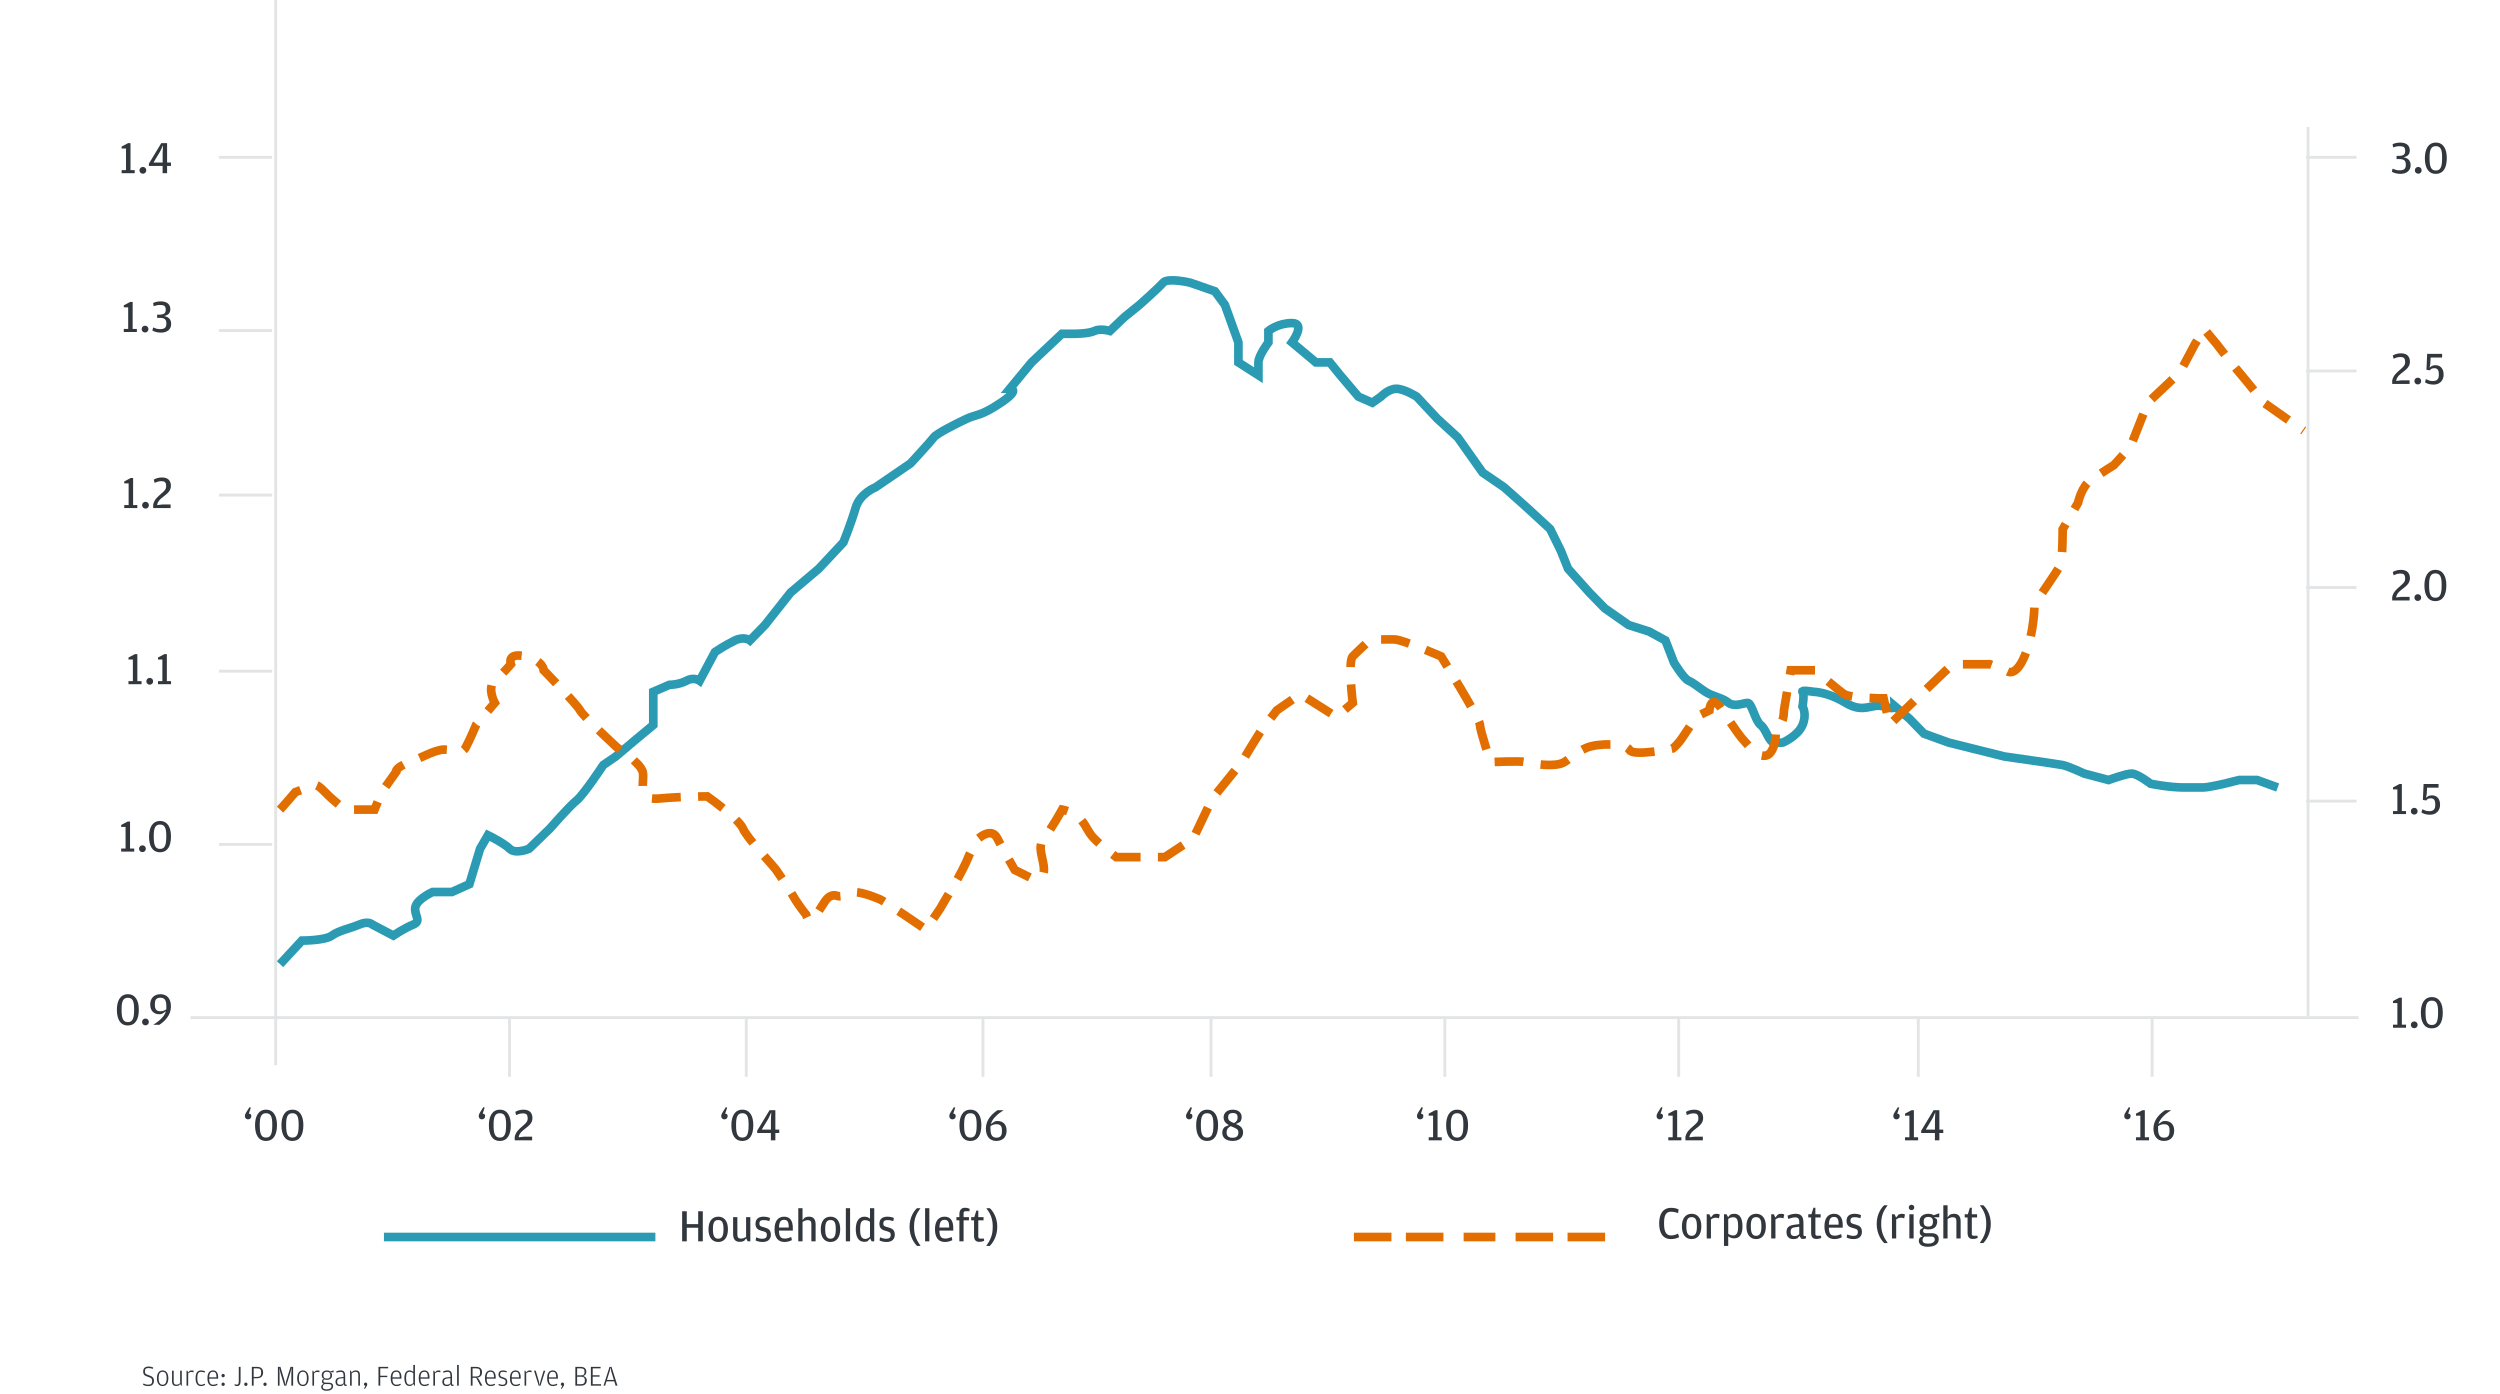 <svg width="866" height="483" viewBox="0 0 866 483" fill="none" xmlns="http://www.w3.org/2000/svg">
<path d="M831.536 60.224C833.712 60.224 835.04 59.024 835.04 57.232C835.04 55.6 834.128 54.768 832.592 54.48C833.984 54.144 834.752 53.52 834.752 52.096C834.752 50.544 833.744 49.392 831.44 49.392C830.208 49.392 829.344 49.696 828.8 49.952L828.976 51.072C829.824 50.8 830.304 50.64 831.2 50.64C832.576 50.64 833.152 50.992 833.152 52.208V52.336C833.152 53.52 832.56 54 830.832 54H830.176V55.104H831.024C832.672 55.104 833.376 55.584 833.376 56.976V57.168C833.376 58.48 832.704 59.008 831.232 59.008C830.224 59.008 829.664 58.784 828.8 58.432L828.528 59.488C829.104 59.84 830.08 60.224 831.536 60.224ZM837.688 60.176C838.328 60.176 838.856 59.696 838.856 59.008C838.856 58.304 838.328 57.824 837.688 57.824C837.048 57.824 836.504 58.304 836.504 59.008C836.504 59.696 837.048 60.176 837.688 60.176ZM843.747 60.224C846.371 60.224 847.571 58.128 847.571 54.736C847.571 51.584 846.371 49.392 843.779 49.392C841.187 49.392 839.971 51.632 839.971 54.768C839.971 58.032 841.139 60.224 843.747 60.224ZM843.779 59.056C842.275 59.056 841.603 58.048 841.603 54.976V54.448C841.603 51.696 842.227 50.624 843.763 50.624C845.315 50.624 845.939 51.648 845.939 54.384V54.928C845.939 58.016 845.283 59.056 843.779 59.056Z" fill="#31373D"/>
<path d="M828.656 133H834.688V131.752H831.824L830.016 131.96L830.064 131.72C830.352 130.472 831.136 129.864 832.176 129.048C833.6 127.944 834.8 127.048 834.8 125.288C834.8 123.64 833.904 122.392 831.728 122.392C830.304 122.392 829.456 122.808 828.864 123.144L829.136 124.264C829.92 123.928 830.544 123.672 831.472 123.672C832.592 123.672 833.136 124.024 833.136 125.336V125.528C833.136 126.536 832.512 127.08 831.36 128.088C830.288 129.016 829.152 129.96 828.752 131.448L828.656 131.8V133ZM837.532 133.176C838.172 133.176 838.7 132.696 838.7 132.008C838.7 131.304 838.172 130.824 837.532 130.824C836.892 130.824 836.348 131.304 836.348 132.008C836.348 132.696 836.892 133.176 837.532 133.176ZM843.019 133.224C845.099 133.224 846.475 131.8 846.475 129.784C846.475 127.496 845.179 126.504 843.643 126.504C842.635 126.504 842.059 126.904 841.611 127.368L841.867 125.96L841.963 123.848H845.947V122.584H840.763L840.523 128.104L841.691 128.28C841.995 127.864 842.347 127.544 843.227 127.544C844.219 127.544 844.811 127.992 844.811 129.672V129.88C844.811 131.432 844.075 131.992 842.699 131.992C841.739 131.992 841.211 131.736 840.315 131.336L840.027 132.44C840.603 132.824 841.515 133.224 843.019 133.224Z" fill="#31373D"/>
<path d="M828.656 208H834.688V206.752H831.824L830.016 206.96L830.064 206.72C830.352 205.472 831.136 204.864 832.176 204.048C833.6 202.944 834.8 202.048 834.8 200.288C834.8 198.64 833.904 197.392 831.728 197.392C830.304 197.392 829.456 197.808 828.864 198.144L829.136 199.264C829.92 198.928 830.544 198.672 831.472 198.672C832.592 198.672 833.136 199.024 833.136 200.336V200.528C833.136 201.536 832.512 202.08 831.36 203.088C830.288 204.016 829.152 204.96 828.752 206.448L828.656 206.8V208ZM837.532 208.176C838.172 208.176 838.7 207.696 838.7 207.008C838.7 206.304 838.172 205.824 837.532 205.824C836.892 205.824 836.348 206.304 836.348 207.008C836.348 207.696 836.892 208.176 837.532 208.176ZM843.591 208.224C846.215 208.224 847.415 206.128 847.415 202.736C847.415 199.584 846.215 197.392 843.623 197.392C841.031 197.392 839.815 199.632 839.815 202.768C839.815 206.032 840.983 208.224 843.591 208.224ZM843.623 207.056C842.119 207.056 841.447 206.048 841.447 202.976V202.448C841.447 199.696 842.071 198.624 843.607 198.624C845.159 198.624 845.783 199.648 845.783 202.384V202.928C845.783 206.016 845.127 207.056 843.623 207.056Z" fill="#31373D"/>
<path d="M828.928 282H833.456V280.944H832V271.584H831.168L828.928 272.768V273.456H830.448V280.944H828.928V282ZM836.297 282.176C836.937 282.176 837.465 281.696 837.465 281.008C837.465 280.304 836.937 279.824 836.297 279.824C835.657 279.824 835.113 280.304 835.113 281.008C835.113 281.696 835.657 282.176 836.297 282.176ZM841.785 282.224C843.865 282.224 845.241 280.8 845.241 278.784C845.241 276.496 843.945 275.504 842.409 275.504C841.401 275.504 840.825 275.904 840.377 276.368L840.633 274.96L840.729 272.848H844.713V271.584H839.529L839.289 277.104L840.457 277.28C840.761 276.864 841.113 276.544 841.993 276.544C842.985 276.544 843.577 276.992 843.577 278.672V278.88C843.577 280.432 842.841 280.992 841.465 280.992C840.505 280.992 839.977 280.736 839.081 280.336L838.793 281.44C839.369 281.824 840.281 282.224 841.785 282.224Z" fill="#31373D"/>
<path d="M828.928 356H833.456V354.944H832V345.584H831.168L828.928 346.768V347.456H830.448V354.944H828.928V356ZM836.297 356.176C836.937 356.176 837.465 355.696 837.465 355.008C837.465 354.304 836.937 353.824 836.297 353.824C835.657 353.824 835.113 354.304 835.113 355.008C835.113 355.696 835.657 356.176 836.297 356.176ZM842.357 356.224C844.981 356.224 846.181 354.128 846.181 350.736C846.181 347.584 844.981 345.392 842.389 345.392C839.797 345.392 838.581 347.632 838.581 350.768C838.581 354.032 839.749 356.224 842.357 356.224ZM842.389 355.056C840.885 355.056 840.213 354.048 840.213 350.976V350.448C840.213 347.696 840.837 346.624 842.373 346.624C843.925 346.624 844.549 347.648 844.549 350.384V350.928C844.549 354.016 843.893 355.056 842.389 355.056Z" fill="#31373D"/>
<path d="M42.131 60H46.659V58.944H45.203V49.584H44.371L42.131 50.768V51.456H43.651V58.944H42.131V60ZM49.5 60.176C50.14 60.176 50.668 59.696 50.668 59.008C50.668 58.304 50.14 57.824 49.5 57.824C48.86 57.824 48.316 58.304 48.316 59.008C48.316 59.696 48.86 60.176 49.5 60.176ZM56.328 60H57.88V57.472H59.224V56.304H57.88V49.584H55.864L51.576 56.688V57.472H56.328V60ZM53.16 56.304L55.512 52.4L56.472 50.288L56.344 52.768V56.304H53.16Z" fill="#31373D"/>
<path d="M42.881 115H47.409V113.944H45.953V104.584H45.121L42.881 105.768V106.456H44.401V113.944H42.881V115ZM50.25 115.176C50.89 115.176 51.418 114.696 51.418 114.008C51.418 113.304 50.89 112.824 50.25 112.824C49.61 112.824 49.066 113.304 49.066 114.008C49.066 114.696 49.61 115.176 50.25 115.176ZM55.786 115.224C57.962 115.224 59.29 114.024 59.29 112.232C59.29 110.6 58.378 109.768 56.842 109.48C58.234 109.144 59.002 108.52 59.002 107.096C59.002 105.544 57.994 104.392 55.69 104.392C54.458 104.392 53.594 104.696 53.05 104.952L53.226 106.072C54.074 105.8 54.554 105.64 55.45 105.64C56.826 105.64 57.402 105.992 57.402 107.208V107.336C57.402 108.52 56.81 109 55.082 109H54.426V110.104H55.274C56.922 110.104 57.626 110.584 57.626 111.976V112.168C57.626 113.48 56.954 114.008 55.482 114.008C54.474 114.008 53.914 113.784 53.05 113.432L52.778 114.488C53.354 114.84 54.33 115.224 55.786 115.224Z" fill="#31373D"/>
<path d="M43.037 176H47.565V174.944H46.109V165.584H45.277L43.037 166.768V167.456H44.557V174.944H43.037V176ZM50.407 176.176C51.047 176.176 51.575 175.696 51.575 175.008C51.575 174.304 51.047 173.824 50.407 173.824C49.767 173.824 49.223 174.304 49.223 175.008C49.223 175.696 49.767 176.176 50.407 176.176ZM53.062 176H59.094V174.752H56.23L54.422 174.96L54.47 174.72C54.758 173.472 55.542 172.864 56.582 172.048C58.006 170.944 59.206 170.048 59.206 168.288C59.206 166.64 58.31 165.392 56.134 165.392C54.71 165.392 53.862 165.808 53.27 166.144L53.542 167.264C54.326 166.928 54.95 166.672 55.878 166.672C56.998 166.672 57.542 167.024 57.542 168.336V168.528C57.542 169.536 56.918 170.08 55.766 171.088C54.694 172.016 53.558 172.96 53.158 174.448L53.062 174.8V176Z" fill="#31373D"/>
<path d="M44.506 237H49.034V235.944H47.578V226.584H46.746L44.506 227.768V228.456H46.026V235.944H44.506V237ZM51.875 237.176C52.515 237.176 53.043 236.696 53.043 236.008C53.043 235.304 52.515 234.824 51.875 234.824C51.235 234.824 50.691 235.304 50.691 236.008C50.691 236.696 51.235 237.176 51.875 237.176ZM54.725 237H59.253V235.944H57.797V226.584H56.965L54.725 227.768V228.456H56.245V235.944H54.725V237Z" fill="#31373D"/>
<path d="M41.975 295H46.503V293.944H45.047V284.584H44.215L41.975 285.768V286.456H43.495V293.944H41.975V295ZM49.344 295.176C49.984 295.176 50.512 294.696 50.512 294.008C50.512 293.304 49.984 292.824 49.344 292.824C48.704 292.824 48.16 293.304 48.16 294.008C48.16 294.696 48.704 295.176 49.344 295.176ZM55.403 295.224C58.027 295.224 59.227 293.128 59.227 289.736C59.227 286.584 58.027 284.392 55.435 284.392C52.843 284.392 51.627 286.632 51.627 289.768C51.627 293.032 52.795 295.224 55.403 295.224ZM55.435 294.056C53.931 294.056 53.259 293.048 53.259 289.976V289.448C53.259 286.696 53.883 285.624 55.419 285.624C56.971 285.624 57.595 286.648 57.595 289.384V289.928C57.595 293.016 56.939 294.056 55.435 294.056Z" fill="#31373D"/>
<path d="M44.263 355.224C46.887 355.224 48.087 353.128 48.087 349.736C48.087 346.584 46.887 344.392 44.295 344.392C41.703 344.392 40.487 346.632 40.487 349.768C40.487 353.032 41.655 355.224 44.263 355.224ZM44.295 354.056C42.791 354.056 42.119 353.048 42.119 349.976V349.448C42.119 346.696 42.743 345.624 44.279 345.624C45.831 345.624 46.455 346.648 46.455 349.384V349.928C46.455 353.016 45.799 354.056 44.295 354.056ZM50.391 355.176C51.031 355.176 51.559 354.696 51.559 354.008C51.559 353.304 51.031 352.824 50.391 352.824C49.751 352.824 49.207 353.304 49.207 354.008C49.207 354.696 49.751 355.176 50.391 355.176ZM57.472 350.296C56.96 352.136 55.136 353.72 53.072 355H55.2C57.008 353.784 59.216 351.752 59.216 348.68C59.216 345.8 57.744 344.392 55.6 344.392C53.36 344.392 52.032 345.8 52.032 347.976C52.032 350.12 53.28 351.336 55.184 351.336C55.632 351.336 55.952 351.24 56.208 351.144L57.472 350.296ZM57.6 349.672C56.992 350.008 56.432 350.296 55.616 350.296C54.272 350.296 53.648 349.72 53.648 348.136V347.768C53.648 346.168 54.256 345.608 55.568 345.608C56.992 345.608 57.616 346.408 57.616 348.6V349.272C57.616 349.4 57.616 349.544 57.6 349.672Z" fill="#31373D"/>
<path d="M241.848 425.296V430H243.448V419.584H241.848V424.048H237.896V419.584H236.296V430H237.896V425.296H241.848ZM248.798 430.224C250.878 430.224 252.158 428.656 252.158 425.792C252.158 422.976 250.846 421.456 248.798 421.456C246.75 421.456 245.422 422.976 245.422 425.84C245.422 428.656 246.718 430.224 248.798 430.224ZM248.798 429.088C247.646 429.088 246.958 428.32 246.958 425.92V425.648C246.958 423.28 247.598 422.624 248.798 422.624C249.998 422.624 250.622 423.28 250.622 425.728V425.984C250.622 428.32 249.934 429.088 248.798 429.088ZM258.444 428.448C257.9 428.816 257.404 429.056 256.62 429.056C255.9 429.056 255.42 428.72 255.42 427.68V421.616H253.948V427.504C253.948 429.36 254.812 430.176 256.188 430.176C256.844 430.176 257.372 430.032 257.756 429.856L258.476 428.976L259.004 430H259.916V421.616H258.444V428.448ZM264.182 430.224C266.086 430.224 267.03 429.2 267.03 427.728C267.03 426.144 266.262 425.568 264.822 425.184C263.526 424.848 263.062 424.72 263.062 423.84C263.062 422.896 263.558 422.64 264.55 422.64C265.366 422.64 265.878 422.8 266.502 423.008L266.726 421.936C266.23 421.68 265.478 421.456 264.454 421.456C262.79 421.456 261.702 422.24 261.702 423.92C261.702 425.472 262.55 426.016 263.734 426.336C265.27 426.736 265.622 426.864 265.622 427.792C265.622 428.768 265.062 429.104 264.038 429.104C263.206 429.104 262.47 428.848 261.926 428.608L261.75 429.696C262.23 429.936 263.03 430.224 264.182 430.224ZM269.833 426.272H274.633V425.36C274.633 422.96 273.721 421.456 271.625 421.456C269.625 421.456 268.297 422.832 268.297 425.824C268.297 428.736 269.497 430.224 271.785 430.224C272.841 430.224 273.817 429.856 274.313 429.584L274.073 428.496C273.353 428.8 272.665 429.04 271.881 429.04C270.457 429.04 269.865 428.352 269.833 426.272ZM269.833 425.216C269.913 423.088 270.553 422.544 271.641 422.544C272.697 422.544 273.209 423.184 273.209 424.96V425.216H269.833ZM278 423.28C278.608 422.896 279.088 422.656 279.824 422.656C280.576 422.656 281.056 422.976 281.056 423.92V430H282.528V424.112C282.528 422.256 281.68 421.456 280.272 421.456C279.616 421.456 279.12 421.616 278.752 421.792L278 422.656V418.512H276.528V430H278V423.28ZM287.689 430.224C289.769 430.224 291.049 428.656 291.049 425.792C291.049 422.976 289.737 421.456 287.689 421.456C285.641 421.456 284.313 422.976 284.313 425.84C284.313 428.656 285.609 430.224 287.689 430.224ZM287.689 429.088C286.537 429.088 285.849 428.32 285.849 425.92V425.648C285.849 423.28 286.489 422.624 287.689 422.624C288.889 422.624 289.513 423.28 289.513 425.728V425.984C289.513 428.32 288.825 429.088 287.689 429.088ZM292.999 430H294.471V418.512H292.999V430ZM301.366 422.16C300.934 421.792 300.326 421.456 299.446 421.456C297.766 421.456 296.438 422.736 296.438 425.792C296.438 428.672 297.478 430.176 299.43 430.176C299.926 430.176 300.326 430.064 300.55 429.952L301.43 429.008L301.926 430H302.838V418.512H301.366V422.16ZM301.366 428.4C300.806 428.864 300.406 429.168 299.734 429.168C298.598 429.168 297.958 428.368 297.958 426.128V425.52C297.958 423.216 298.598 422.656 299.718 422.656C300.47 422.656 301.03 422.992 301.366 423.248V428.4ZM307.104 430.224C309.008 430.224 309.952 429.2 309.952 427.728C309.952 426.144 309.184 425.568 307.744 425.184C306.448 424.848 305.984 424.72 305.984 423.84C305.984 422.896 306.48 422.64 307.472 422.64C308.288 422.64 308.8 422.8 309.424 423.008L309.648 421.936C309.152 421.68 308.4 421.456 307.376 421.456C305.712 421.456 304.624 422.24 304.624 423.92C304.624 425.472 305.472 426.016 306.656 426.336C308.192 426.736 308.544 426.864 308.544 427.792C308.544 428.768 307.984 429.104 306.96 429.104C306.128 429.104 305.392 428.848 304.848 428.608L304.672 429.696C305.152 429.936 305.952 430.224 307.104 430.224ZM317.675 431.6H318.891C317.435 429.52 316.635 427.808 316.635 425.152V424.736C316.635 422.096 317.467 420.352 318.859 418.512H317.643C316.747 419.328 315.067 421.536 315.067 424.944C315.067 428.48 316.795 430.752 317.675 431.6ZM320.452 430H321.924V418.512H320.452V430ZM325.411 426.272H330.211V425.36C330.211 422.96 329.299 421.456 327.203 421.456C325.203 421.456 323.875 422.832 323.875 425.824C323.875 428.736 325.075 430.224 327.363 430.224C328.419 430.224 329.395 429.856 329.891 429.584L329.651 428.496C328.931 428.8 328.243 429.04 327.459 429.04C326.035 429.04 325.443 428.352 325.411 426.272ZM325.411 425.216C325.491 423.088 326.131 422.544 327.219 422.544C328.275 422.544 328.787 423.184 328.787 424.96V425.216H325.411ZM332.33 422.72V430H333.786V422.72H335.642V421.616H333.786V420.288C333.786 419.776 333.994 419.552 334.57 419.552H335.818L335.882 418.736C335.53 418.544 334.986 418.368 334.282 418.368C333.05 418.368 332.33 419.104 332.33 420.656V421.616H331.306V422.72H332.33ZM339.215 430.176C339.919 430.176 340.495 430 340.911 429.84L340.831 429.056H339.631C339.039 429.056 338.879 428.896 338.879 428.336V422.72H340.703V421.616H338.879V419.36H338.207L337.503 421.616H336.415V422.72H337.407V428.016C337.407 429.472 337.951 430.176 339.215 430.176ZM341.632 431.6H342.848C343.728 430.752 345.456 428.48 345.456 424.944C345.456 421.536 343.776 419.328 342.88 418.512H341.664C343.056 420.352 343.872 422.096 343.872 424.736V425.152C343.872 427.808 343.088 429.52 341.632 431.6Z" fill="#31373D"/>
<path d="M578.864 429.224C580.016 429.224 580.896 428.92 581.648 428.568L581.296 427.352C580.416 427.704 579.856 427.96 578.848 427.96C577.36 427.96 576.432 426.984 576.432 423.96V423.448C576.432 420.488 577.472 419.736 578.816 419.736C579.712 419.736 580.304 419.912 581.28 420.2L581.472 418.936C580.752 418.616 579.984 418.392 578.912 418.392C575.904 418.392 574.736 420.712 574.736 423.768C574.736 426.856 575.824 429.224 578.864 429.224ZM585.986 429.224C588.066 429.224 589.346 427.656 589.346 424.792C589.346 421.976 588.034 420.456 585.986 420.456C583.938 420.456 582.61 421.976 582.61 424.84C582.61 427.656 583.906 429.224 585.986 429.224ZM585.986 428.088C584.834 428.088 584.146 427.32 584.146 424.92V424.648C584.146 422.28 584.786 421.624 585.986 421.624C587.186 421.624 587.81 422.28 587.81 424.728V424.984C587.81 427.32 587.122 428.088 585.986 428.088ZM592.64 421.752L592.096 420.616H591.2V429H592.672V422.408C593.152 422.072 593.632 421.816 594.272 421.816C594.816 421.816 595.136 421.912 595.44 422.04L595.712 420.696C595.52 420.584 595.168 420.456 594.656 420.456C594.224 420.456 593.856 420.552 593.488 420.728L592.64 421.752ZM598.592 421.624L598.08 420.616H597.184V431.592H598.656V428.248C599.12 428.6 599.792 428.968 600.688 428.968C602.608 428.968 603.6 427.624 603.6 424.824C603.6 421.96 602.624 420.456 600.768 420.456C600.16 420.456 599.728 420.6 599.376 420.744L598.592 421.624ZM598.656 427.368V422.232C599.2 421.864 599.744 421.656 600.4 421.656C601.52 421.656 602.08 422.376 602.08 424.52V425.048C602.08 427.176 601.488 427.976 600.352 427.976C599.584 427.976 599.024 427.624 598.656 427.368ZM608.329 429.224C610.409 429.224 611.689 427.656 611.689 424.792C611.689 421.976 610.377 420.456 608.329 420.456C606.281 420.456 604.953 421.976 604.953 424.84C604.953 427.656 606.249 429.224 608.329 429.224ZM608.329 428.088C607.177 428.088 606.489 427.32 606.489 424.92V424.648C606.489 422.28 607.129 421.624 608.329 421.624C609.529 421.624 610.153 422.28 610.153 424.728V424.984C610.153 427.32 609.465 428.088 608.329 428.088ZM614.983 421.752L614.439 420.616H613.543V429H615.015V422.408C615.495 422.072 615.975 421.816 616.615 421.816C617.159 421.816 617.479 421.912 617.783 422.04L618.055 420.696C617.863 420.584 617.511 420.456 616.999 420.456C616.567 420.456 616.199 420.552 615.831 420.728L614.983 421.752ZM623.26 424.04L621.884 424.2C619.74 424.456 618.844 425.096 618.844 426.808C618.844 428.584 619.948 429.224 621.244 429.224C621.836 429.224 622.316 429.096 622.636 428.952L623.34 428.136L623.932 429.064C624.156 429.144 624.428 429.176 624.684 429.176C625.132 429.176 625.452 429.032 625.612 428.904L625.564 428.184H625.228C624.876 428.184 624.716 428.072 624.716 427.624V423.688C624.716 421.4 623.932 420.456 622.012 420.456C620.876 420.456 619.964 420.792 619.212 421.112L619.436 422.248C620.348 421.928 621.148 421.704 621.916 421.704C622.972 421.704 623.26 422.328 623.26 423.176V424.04ZM623.26 427.48C622.956 427.832 622.492 428.168 621.692 428.168C620.748 428.168 620.268 427.768 620.268 426.808V426.68C620.268 425.592 620.764 425.224 621.98 425.096L623.26 424.936V427.48ZM629.184 429.176C629.888 429.176 630.464 429 630.88 428.84L630.8 428.056H629.6C629.008 428.056 628.848 427.896 628.848 427.336V421.72H630.672V420.616H628.848V418.36H628.176L627.472 420.616H626.384V421.72H627.376V427.016C627.376 428.472 627.92 429.176 629.184 429.176ZM633.521 425.272H638.321V424.36C638.321 421.96 637.409 420.456 635.312 420.456C633.312 420.456 631.985 421.832 631.985 424.824C631.985 427.736 633.185 429.224 635.473 429.224C636.529 429.224 637.505 428.856 638.001 428.584L637.761 427.496C637.041 427.8 636.353 428.04 635.569 428.04C634.145 428.04 633.553 427.352 633.521 425.272ZM633.521 424.216C633.601 422.088 634.241 421.544 635.329 421.544C636.385 421.544 636.897 422.184 636.897 423.96V424.216H633.521ZM642.119 429.224C644.023 429.224 644.967 428.2 644.967 426.728C644.967 425.144 644.199 424.568 642.759 424.184C641.463 423.848 640.999 423.72 640.999 422.84C640.999 421.896 641.495 421.64 642.487 421.64C643.303 421.64 643.815 421.8 644.439 422.008L644.663 420.936C644.167 420.68 643.415 420.456 642.391 420.456C640.727 420.456 639.639 421.24 639.639 422.92C639.639 424.472 640.487 425.016 641.671 425.336C643.207 425.736 643.559 425.864 643.559 426.792C643.559 427.768 642.999 428.104 641.975 428.104C641.143 428.104 640.407 427.848 639.863 427.608L639.687 428.696C640.167 428.936 640.967 429.224 642.119 429.224ZM652.691 430.6H653.907C652.451 428.52 651.651 426.808 651.651 424.152V423.736C651.651 421.096 652.483 419.352 653.875 417.512H652.659C651.763 418.328 650.083 420.536 650.083 423.944C650.083 427.48 651.811 429.752 652.691 430.6ZM656.812 421.752L656.268 420.616H655.372V429H656.844V422.408C657.324 422.072 657.804 421.816 658.444 421.816C658.988 421.816 659.308 421.912 659.612 422.04L659.884 420.696C659.692 420.584 659.34 420.456 658.828 420.456C658.396 420.456 658.028 420.552 657.66 420.728L656.812 421.752ZM662.156 419.192C662.668 419.192 663.1 418.824 663.1 418.264C663.1 417.704 662.668 417.32 662.156 417.32C661.644 417.32 661.196 417.704 661.196 418.264C661.196 418.824 661.644 419.192 662.156 419.192ZM661.404 429H662.876V420.616H661.404V429ZM669.853 420.952C669.325 420.616 668.685 420.456 667.981 420.456C666.509 420.456 664.893 421.144 664.893 423.176C664.893 423.8 665.053 424.296 665.261 424.696L666.221 425.304L665.325 425.784C665.181 425.976 664.989 426.296 664.989 426.824C664.989 427.64 665.453 428.056 666.029 428.216L665.101 428.68C664.941 428.872 664.685 429.208 664.685 429.832C664.685 431.096 665.773 431.88 667.853 431.88C669.949 431.88 671.581 431.08 671.581 429.256C671.581 427.864 670.701 427.176 669.037 427.176H667.197C666.477 427.176 666.157 426.904 666.157 426.376C666.157 426.04 666.349 425.784 666.573 425.624C666.973 425.8 667.453 425.88 667.981 425.88C669.581 425.88 671.037 425.192 671.037 423.128C671.037 422.776 670.973 422.568 670.909 422.328L669.869 421.656H671.757V420.28L669.853 420.952ZM667.981 424.888C666.861 424.888 666.365 424.408 666.365 423.272V423.064C666.365 422.072 666.861 421.544 667.981 421.544C669.069 421.544 669.565 422.072 669.565 423.08V423.288C669.565 424.408 669.069 424.888 667.981 424.888ZM666.589 428.36H669.021C669.949 428.36 670.205 428.776 670.205 429.304V429.4C670.205 430.152 669.437 430.792 667.885 430.792C666.557 430.792 665.965 430.424 665.965 429.608C665.965 429.064 666.205 428.68 666.589 428.36ZM674.64 422.28C675.248 421.896 675.728 421.656 676.464 421.656C677.216 421.656 677.696 421.976 677.696 422.92V429H679.168V423.112C679.168 421.256 678.32 420.456 676.912 420.456C676.256 420.456 675.76 420.616 675.392 420.792L674.64 421.656V417.512H673.168V429H674.64V422.28ZM683.371 429.176C684.075 429.176 684.651 429 685.067 428.84L684.987 428.056H683.787C683.195 428.056 683.035 427.896 683.035 427.336V421.72H684.859V420.616H683.035V418.36H682.363L681.659 420.616H680.571V421.72H681.563V427.016C681.563 428.472 682.107 429.176 683.371 429.176ZM685.788 430.6H687.004C687.884 429.752 689.612 427.48 689.612 423.944C689.612 420.536 687.932 418.328 687.036 417.512H685.82C687.212 419.352 688.028 421.096 688.028 423.736V424.152C688.028 426.808 687.244 428.52 685.788 430.6Z" fill="#31373D"/>
<path d="M85.936 387.752C86.544 387.752 87.056 387.304 87.056 386.632C87.056 386.248 86.88 386.024 86.736 385.88L86.208 385.768L86.88 383.704L86.448 383.496L85.408 385.128C85.088 385.624 84.832 386.088 84.832 386.648C84.832 387.304 85.328 387.752 85.936 387.752ZM92.122 395.224C94.746 395.224 95.946 393.128 95.946 389.736C95.946 386.584 94.746 384.392 92.154 384.392C89.562 384.392 88.346 386.632 88.346 389.768C88.346 393.032 89.514 395.224 92.122 395.224ZM92.154 394.056C90.65 394.056 89.978 393.048 89.978 389.976V389.448C89.978 386.696 90.602 385.624 92.138 385.624C93.69 385.624 94.314 386.648 94.314 389.384V389.928C94.314 393.016 93.658 394.056 92.154 394.056ZM101.263 395.224C103.887 395.224 105.087 393.128 105.087 389.736C105.087 386.584 103.887 384.392 101.295 384.392C98.703 384.392 97.487 386.632 97.487 389.768C97.487 393.032 98.655 395.224 101.263 395.224ZM101.295 394.056C99.791 394.056 99.119 393.048 99.119 389.976V389.448C99.119 386.696 99.743 385.624 101.279 385.624C102.831 385.624 103.455 386.648 103.455 389.384V389.928C103.455 393.016 102.799 394.056 101.295 394.056Z" fill="#31373D"/>
<path d="M166.936 387.752C167.544 387.752 168.056 387.304 168.056 386.632C168.056 386.248 167.88 386.024 167.736 385.88L167.208 385.768L167.88 383.704L167.448 383.496L166.408 385.128C166.088 385.624 165.832 386.088 165.832 386.648C165.832 387.304 166.328 387.752 166.936 387.752ZM173.122 395.224C175.746 395.224 176.946 393.128 176.946 389.736C176.946 386.584 175.746 384.392 173.154 384.392C170.562 384.392 169.346 386.632 169.346 389.768C169.346 393.032 170.514 395.224 173.122 395.224ZM173.154 394.056C171.65 394.056 170.978 393.048 170.978 389.976V389.448C170.978 386.696 171.602 385.624 173.138 385.624C174.69 385.624 175.314 386.648 175.314 389.384V389.928C175.314 393.016 174.658 394.056 173.154 394.056ZM178.297 395H184.329V393.752H181.465L179.657 393.96L179.705 393.72C179.993 392.472 180.777 391.864 181.817 391.048C183.241 389.944 184.441 389.048 184.441 387.288C184.441 385.64 183.545 384.392 181.369 384.392C179.945 384.392 179.097 384.808 178.505 385.144L178.777 386.264C179.561 385.928 180.185 385.672 181.113 385.672C182.233 385.672 182.777 386.024 182.777 387.336V387.528C182.777 388.536 182.153 389.08 181.001 390.088C179.929 391.016 178.793 391.96 178.393 393.448L178.297 393.8V395Z" fill="#31373D"/>
<path d="M250.936 387.752C251.544 387.752 252.056 387.304 252.056 386.632C252.056 386.248 251.88 386.024 251.736 385.88L251.208 385.768L251.88 383.704L251.448 383.496L250.408 385.128C250.088 385.624 249.832 386.088 249.832 386.648C249.832 387.304 250.328 387.752 250.936 387.752ZM257.122 395.224C259.746 395.224 260.946 393.128 260.946 389.736C260.946 386.584 259.746 384.392 257.154 384.392C254.562 384.392 253.346 386.632 253.346 389.768C253.346 393.032 254.514 395.224 257.122 395.224ZM257.154 394.056C255.65 394.056 254.978 393.048 254.978 389.976V389.448C254.978 386.696 255.602 385.624 257.138 385.624C258.69 385.624 259.314 386.648 259.314 389.384V389.928C259.314 393.016 258.658 394.056 257.154 394.056ZM267.031 395H268.583V392.472H269.927V391.304H268.583V384.584H266.567L262.279 391.688V392.472H267.031V395ZM263.863 391.304L266.215 387.4L267.175 385.288L267.047 387.768V391.304H263.863Z" fill="#31373D"/>
<path d="M329.936 387.752C330.544 387.752 331.056 387.304 331.056 386.632C331.056 386.248 330.88 386.024 330.736 385.88L330.208 385.768L330.88 383.704L330.448 383.496L329.408 385.128C329.088 385.624 328.832 386.088 328.832 386.648C328.832 387.304 329.328 387.752 329.936 387.752ZM336.122 395.224C338.746 395.224 339.946 393.128 339.946 389.736C339.946 386.584 338.746 384.392 336.154 384.392C333.562 384.392 332.346 386.632 332.346 389.768C332.346 393.032 333.514 395.224 336.122 395.224ZM336.154 394.056C334.65 394.056 333.978 393.048 333.978 389.976V389.448C333.978 386.696 334.602 385.624 336.138 385.624C337.69 385.624 338.314 386.648 338.314 389.384V389.928C338.314 393.016 337.658 394.056 336.154 394.056ZM343.231 389.384C343.727 387.496 345.615 385.832 347.631 384.584H345.519C343.695 385.8 341.503 387.864 341.503 390.936C341.503 393.736 342.959 395.224 345.119 395.224C347.359 395.224 348.687 393.88 348.687 391.64C348.687 389.496 347.439 388.312 345.535 388.312C345.087 388.312 344.767 388.392 344.495 388.504L343.231 389.384ZM343.119 390.072C343.711 389.72 344.271 389.432 345.103 389.432C346.431 389.432 347.071 389.928 347.071 391.512V391.88C347.071 393.48 346.463 394.088 345.151 394.088C343.743 394.088 343.103 393.176 343.103 391.016V390.344C343.103 390.248 343.103 390.152 343.119 390.072Z" fill="#31373D"/>
<path d="M411.936 387.752C412.544 387.752 413.056 387.304 413.056 386.632C413.056 386.248 412.88 386.024 412.736 385.88L412.208 385.768L412.88 383.704L412.448 383.496L411.408 385.128C411.088 385.624 410.832 386.088 410.832 386.648C410.832 387.304 411.328 387.752 411.936 387.752ZM418.122 395.224C420.746 395.224 421.946 393.128 421.946 389.736C421.946 386.584 420.746 384.392 418.154 384.392C415.562 384.392 414.346 386.632 414.346 389.768C414.346 393.032 415.514 395.224 418.122 395.224ZM418.154 394.056C416.65 394.056 415.978 393.048 415.978 389.976V389.448C415.978 386.696 416.602 385.624 418.138 385.624C419.69 385.624 420.314 386.648 420.314 389.384V389.928C420.314 393.016 419.658 394.056 418.154 394.056ZM425.679 389.736L424.255 390.36C423.775 390.824 423.391 391.432 423.391 392.344C423.391 394.04 424.575 395.224 426.991 395.224C429.279 395.224 430.607 394.008 430.607 392.264C430.607 390.568 429.455 389.88 428.127 389.352L429.551 388.648C429.935 388.168 430.111 387.656 430.111 386.936C430.111 385.592 429.151 384.392 427.023 384.392C425.007 384.392 423.855 385.56 423.855 387.064C423.855 388.392 424.639 389.176 425.679 389.736ZM427.487 389.048C425.999 388.472 425.423 388.056 425.423 387.064V386.968C425.423 386.168 425.807 385.56 427.023 385.56C428.287 385.56 428.703 386.104 428.703 386.984V387.08C428.703 387.944 428.479 388.44 427.487 389.048ZM426.303 390.088C428.239 390.888 428.975 391.16 428.975 392.152V392.392C428.975 393.48 428.319 394.12 426.975 394.12C425.599 394.12 424.895 393.544 424.895 392.376V392.152C424.895 391.256 425.295 390.664 426.303 390.088Z" fill="#31373D"/>
<path d="M491.936 387.752C492.544 387.752 493.056 387.304 493.056 386.632C493.056 386.248 492.88 386.024 492.736 385.88L492.208 385.768L492.88 383.704L492.448 383.496L491.408 385.128C491.088 385.624 490.832 386.088 490.832 386.648C490.832 387.304 491.328 387.752 491.936 387.752ZM494.897 395H499.425V393.944H497.969V384.584H497.137L494.897 385.768V386.456H496.417V393.944H494.897V395ZM504.716 395.224C507.34 395.224 508.54 393.128 508.54 389.736C508.54 386.584 507.34 384.392 504.748 384.392C502.156 384.392 500.94 386.632 500.94 389.768C500.94 393.032 502.108 395.224 504.716 395.224ZM504.748 394.056C503.244 394.056 502.572 393.048 502.572 389.976V389.448C502.572 386.696 503.196 385.624 504.732 385.624C506.284 385.624 506.908 386.648 506.908 389.384V389.928C506.908 393.016 506.252 394.056 504.748 394.056Z" fill="#31373D"/>
<path d="M574.936 387.752C575.544 387.752 576.056 387.304 576.056 386.632C576.056 386.248 575.88 386.024 575.736 385.88L575.208 385.768L575.88 383.704L575.448 383.496L574.408 385.128C574.088 385.624 573.832 386.088 573.832 386.648C573.832 387.304 574.328 387.752 574.936 387.752ZM577.897 395H582.425V393.944H580.969V384.584H580.137L577.897 385.768V386.456H579.417V393.944H577.897V395ZM583.828 395H589.86V393.752H586.996L585.188 393.96L585.236 393.72C585.524 392.472 586.308 391.864 587.348 391.048C588.772 389.944 589.972 389.048 589.972 387.288C589.972 385.64 589.076 384.392 586.9 384.392C585.476 384.392 584.628 384.808 584.036 385.144L584.308 386.264C585.092 385.928 585.716 385.672 586.644 385.672C587.764 385.672 588.308 386.024 588.308 387.336V387.528C588.308 388.536 587.684 389.08 586.532 390.088C585.46 391.016 584.324 391.96 583.924 393.448L583.828 393.8V395Z" fill="#31373D"/>
<path d="M656.936 387.752C657.544 387.752 658.056 387.304 658.056 386.632C658.056 386.248 657.88 386.024 657.736 385.88L657.208 385.768L657.88 383.704L657.448 383.496L656.408 385.128C656.088 385.624 655.832 386.088 655.832 386.648C655.832 387.304 656.328 387.752 656.936 387.752ZM659.897 395H664.425V393.944H662.969V384.584H662.137L659.897 385.768V386.456H661.417V393.944H659.897V395ZM670.25 395H671.802V392.472H673.146V391.304H671.802V384.584H669.786L665.498 391.688V392.472H670.25V395ZM667.082 391.304L669.434 387.4L670.394 385.288L670.266 387.768V391.304H667.082Z" fill="#31373D"/>
<path d="M736.936 387.752C737.544 387.752 738.056 387.304 738.056 386.632C738.056 386.248 737.88 386.024 737.736 385.88L737.208 385.768L737.88 383.704L737.448 383.496L736.408 385.128C736.088 385.624 735.832 386.088 735.832 386.648C735.832 387.304 736.328 387.752 736.936 387.752ZM739.897 395H744.425V393.944H742.969V384.584H742.137L739.897 385.768V386.456H741.417V393.944H739.897V395ZM747.684 389.384C748.18 387.496 750.068 385.832 752.084 384.584H749.972C748.148 385.8 745.956 387.864 745.956 390.936C745.956 393.736 747.412 395.224 749.572 395.224C751.812 395.224 753.14 393.88 753.14 391.64C753.14 389.496 751.892 388.312 749.988 388.312C749.54 388.312 749.22 388.392 748.948 388.504L747.684 389.384ZM747.572 390.072C748.164 389.72 748.724 389.432 749.556 389.432C750.884 389.432 751.524 389.928 751.524 391.512V391.88C751.524 393.48 750.916 394.088 749.604 394.088C748.196 394.088 747.556 393.176 747.556 391.016V390.344C747.556 390.248 747.556 390.152 747.572 390.072Z" fill="#31373D"/>
<path d="M134.5 428.5H225.522" stroke="#2B9AB3" stroke-width="3" stroke-linecap="square"/>
<path d="M470.5 428.5H561.522" stroke="#E26E00" stroke-width="3" stroke-linecap="square" stroke-dasharray="10 8 10"/>
<path d="M66.5 352.5H816.5" stroke="#E2E4E5" stroke-linecap="square"/>
<path d="M76.333 54.5H93.782" stroke="#E2E4E5" stroke-linecap="square"/>
<path d="M76.333 114.5H93.782" stroke="#E2E4E5" stroke-linecap="square"/>
<path d="M76.333 171.5H93.782" stroke="#E2E4E5" stroke-linecap="square"/>
<path d="M76.333 232.5H93.782" stroke="#E2E4E5" stroke-linecap="square"/>
<path d="M799.315 54.5H815.794" stroke="#E2E4E5" stroke-linecap="square"/>
<path d="M799.315 128.5H815.794" stroke="#E2E4E5" stroke-linecap="square"/>
<path d="M799.315 203.5H815.794" stroke="#E2E4E5" stroke-linecap="square"/>
<path d="M799.315 277.5H815.794" stroke="#E2E4E5" stroke-linecap="square"/>
<path d="M76.333 292.5H93.782" stroke="#E2E4E5" stroke-linecap="square"/>
<path d="M95.5 0.5V368.501" stroke="#E2E4E5" stroke-linecap="square"/>
<path d="M176.5 353.5V372.5" stroke="#E2E4E5" stroke-linecap="square"/>
<path d="M258.5 353.5V372.5" stroke="#E2E4E5" stroke-linecap="square"/>
<path d="M340.5 353.5V372.5" stroke="#E2E4E5" stroke-linecap="square"/>
<path d="M419.5 353.5V372.5" stroke="#E2E4E5" stroke-linecap="square"/>
<path d="M500.5 353.5V372.5" stroke="#E2E4E5" stroke-linecap="square"/>
<path d="M581.5 353.5V372.5" stroke="#E2E4E5" stroke-linecap="square"/>
<path d="M664.5 353.5V372.5" stroke="#E2E4E5" stroke-linecap="square"/>
<path d="M745.5 353.5V372.5" stroke="#E2E4E5" stroke-linecap="square"/>
<path d="M799.5 44.5V351.507" stroke="#E2E4E5" stroke-linecap="square"/>
<path d="M789 272.786L781.831 270.193H775.644L770.457 271.49C770.457 271.49 765.013 272.786 763.03 272.786C761.047 272.786 761.916 272.786 756.601 272.786C751.285 272.786 744.987 271.49 744.987 271.49C744.987 271.49 740.41 267.97 738.429 267.97C736.448 267.97 730.408 270.193 730.408 270.193L721.998 267.97C721.998 267.97 716.421 265.377 714.44 265.006C712.459 264.635 694.288 262.042 694.288 262.042L675.003 257.224L666.464 254.131L661.388 248.924L656.442 244.719C656.442 244.719 656.554 245.962 652.479 244.719C648.403 243.477 645.678 247.312 639.363 243.477C633.047 239.641 628.229 239.641 628.229 239.641C628.229 239.641 623.656 238.899 624.397 239.641C625.137 240.384 624.397 244.719 624.397 244.719C624.397 244.719 626.008 247.312 624.397 251.147C622.785 254.983 617.579 257.224 617.579 257.224C617.579 257.224 616.598 257.372 614.615 257.224C612.633 257.075 611.89 252.648 609.909 251.147C607.929 249.647 606.815 243.365 605.334 243.477C603.854 243.588 600.65 244.995 598.667 243.365C596.684 241.736 593.24 241.253 590.757 239.641C588.274 238.029 586.68 236.55 584.94 235.808C583.199 235.065 579.864 229.507 579.864 229.507L576.901 221.838L571.214 218.743L564.174 216.519L555.895 210.72L550.577 205.273L543.168 196.993L540.687 190.805L536.981 183.263L529.071 175.964L521.032 168.795L513.603 163.717L504.953 151.49L497.914 145.062L490.745 137.391C490.745 137.391 486.41 134.667 483.687 134.667C480.964 134.667 478.371 137.391 478.371 137.391L475.388 139.503L470.553 137.391L464.255 129.98L460.663 125.533H455.828L447.547 118.605C447.547 118.605 452.493 111.917 447.547 111.917C442.601 111.917 439.377 114.638 439.377 114.638V118.605C439.377 118.605 435.914 123.18 435.914 125.533C435.914 127.885 435.914 129.98 435.914 129.98L428.986 125.533V118.605L424.3 105.598L420.836 100.893L412.296 97.927C412.296 97.927 404.517 96.073 402.905 97.927C401.293 99.781 394.735 105.598 394.735 105.598L389.529 109.805L384.454 114.638C384.454 114.638 381.121 113.656 379.139 114.638C377.156 115.621 372.321 115.621 372.321 115.621H367.857L357.335 125.533L349.797 134.667C349.797 134.667 353.87 134.687 346.702 139.503C339.535 144.319 338.314 143.45 334.848 145.062C331.383 146.673 324.342 150.249 323.473 151.49C322.604 152.73 315.417 160.513 315.417 160.513L303.301 168.795C303.301 168.795 297.857 170.868 296.374 175.964C294.891 181.059 292.168 187.859 292.168 187.859L283.629 196.993L273.848 205.273L264.975 216.519L259.788 221.838C259.788 221.838 257.825 220.3 254.602 221.838C251.379 223.375 247.673 225.857 247.673 225.857L242.357 235.808C242.357 235.808 240.376 234.383 237.782 235.808C235.188 237.232 231.853 237.232 231.853 237.232L226.297 239.641V251.147L218.999 257.224L213.31 262.042L208.978 265.006C208.978 265.006 202.179 275.326 199.696 277.307C197.213 279.289 190.415 287.088 190.415 287.088L183.248 294.019C183.248 294.019 178.54 296.002 176.559 294.019C174.578 292.035 169.02 289.312 169.02 289.312L166.297 294.019L162.593 306.265L156.535 308.989H149.848C149.848 308.989 144.66 311.341 143.92 314.065C143.179 316.789 146.272 319.012 143.179 320.253C140.087 321.493 136.252 324.088 136.252 324.088L128.954 320.253C128.954 320.253 127.713 318.881 124.49 320.253C121.267 321.624 117.322 322.347 114.968 324.088C112.614 325.829 104.576 325.829 104.576 325.829L97 334" stroke="#2B9AB3" stroke-width="3"/>
<path d="M97 280.436C98.24 279.196 102.311 274.381 102.311 274.381L108.753 272.027C108.753 272.027 109.254 270.918 112.584 274.381C115.914 277.844 119.617 280.436 119.617 280.436H129.742L132.221 274.381L137.163 267.453C137.163 267.453 136.666 265.972 141.866 263.99C147.066 262.007 149.158 260.525 152.619 259.784C156.08 259.044 159.781 261.767 161.262 259.044C162.744 256.321 164.965 251.006 164.965 251.006L171.387 243.467C171.387 243.467 168.537 238.283 171.387 235.8C174.237 233.318 176.958 230.095 176.958 230.095C176.958 230.095 175.459 225.889 181.9 227.372C188.342 228.854 188.342 232.189 188.342 232.189C188.342 232.189 199.928 244.061 200.928 246.061C201.927 248.061 213.885 259.044 213.885 259.044C213.885 259.044 221.919 264.21 222.659 267.453C223.399 270.695 220.287 277.362 228.21 276.622C236.133 275.881 245.016 275.881 245.016 275.881C245.016 275.881 255.881 283.55 257.362 287.013C258.844 290.476 267.858 299.848 268.858 301.348C269.857 302.848 272.447 306.423 274.668 310.257C276.89 314.091 279.24 316.814 279.24 316.814C279.24 316.814 280.111 320.908 282.832 316.814C285.553 312.72 286.162 310.886 288.143 310.257C290.124 309.628 290.124 311.482 293.345 309.628C296.565 307.774 303.227 310.984 304.709 311.482C306.191 311.98 320.738 322 320.738 322L325.681 314.72C325.681 314.72 328.14 310.405 330.121 307.182C332.103 303.96 334.695 298.905 335.435 296.922C336.174 294.939 339.026 290.365 339.026 290.365C339.026 290.365 343.467 286.402 345.448 290.365C347.429 294.328 351.501 301.348 351.501 301.348L357.552 304.348C357.552 304.348 361.626 305.405 361.626 301.348C361.626 297.291 359.036 293.57 361.626 290.365C364.216 287.159 367.919 280.436 367.919 280.436C367.919 280.436 372.248 281.233 374.47 283.956C376.691 286.679 376.691 287.995 378.912 290.365C381.134 292.734 386.687 296.922 386.687 296.922H393.979H403.493L413.396 290.365L419.929 276.622L430.165 263.99C430.165 263.99 437.088 252.34 438.328 251.006C439.567 249.672 442.288 246.061 442.288 246.061L450.432 240.412L462.907 248.321L468.591 243.467C468.591 243.467 466.852 229.169 468.591 227.372C470.33 225.575 474.773 221.5 474.773 221.5C474.773 221.5 480.324 221.5 483.045 221.5C485.766 221.5 499.205 227.372 499.205 227.372C499.205 227.372 512.642 249.006 512.642 251.006C512.642 253.007 516.343 263.99 516.343 263.99C516.343 263.99 526.71 263.49 528.561 263.99C530.411 264.49 538.666 265.972 541.887 263.99C545.107 262.007 545.478 260.784 549.55 259.044C553.622 257.304 563.229 257.431 564.469 259.784C565.708 262.138 579.405 259.286 579.405 259.286C579.405 259.286 580.887 258.304 582.737 255.581C584.587 252.858 587.55 248.321 587.55 248.321L592.122 246.061C592.122 246.061 592.622 239.632 596.693 246.061C600.765 252.489 603.264 255.581 603.264 255.581L606.967 259.784C606.967 259.784 611.667 264.322 613.888 259.784C616.109 255.247 614.259 251.1 616.109 251.006C617.96 250.913 617.96 246.061 617.96 246.061L620.292 232.189H628.789C628.789 232.189 636.562 238.912 638.783 240.412C641.005 241.912 652.48 241.912 652.48 241.912L654.59 251.006L663.975 241.912L676.321 230.095H683.243H689.296L694.867 232.189C694.867 232.189 697.828 235.41 701.289 227.372C704.75 219.334 704.749 209.183 704.749 209.183C704.749 209.183 713.022 197.424 713.764 195.571C714.505 193.717 714.505 183.345 714.505 183.345L719.817 174.196C719.817 174.196 721.056 168.381 724.388 166.158C727.72 163.935 732.292 161.082 732.292 161.082L737.974 154.784L744.027 139.467L755.133 128.966L760.316 119.205L763.536 114L767.866 119.205C767.866 119.205 772.679 125.52 775.64 128.966C778.601 132.412 784.155 139.467 784.155 139.467L798 149.21" stroke="#E26E00" stroke-width="3" stroke-dasharray="10 6"/>
<path d="M51.43 480.14C52.57 480.14 53.33 479.52 53.33 478.33C53.33 477.13 52.62 476.72 51.5 476.36C50.41 476.01 50.19 475.81 50.19 475.03C50.19 474.18 50.58 473.9 51.39 473.9C52.12 473.9 52.42 474 52.95 474.18L53.07 473.7C52.66 473.52 52.22 473.37 51.45 473.37C50.3 473.37 49.6 473.94 49.6 475.07C49.6 476.28 50.22 476.61 51.43 476.99C52.45 477.31 52.7 477.6 52.7 478.35C52.7 479.37 52.23 479.65 51.3 479.65C50.66 479.65 50.22 479.48 49.67 479.23L49.54 479.68C49.94 479.92 50.47 480.14 51.43 480.14ZM56.343 480.14C57.533 480.14 58.313 479.19 58.313 477.39C58.313 475.63 57.504 474.71 56.343 474.71C55.184 474.71 54.353 475.63 54.353 477.42C54.353 479.19 55.154 480.14 56.343 480.14ZM56.343 479.68C55.533 479.68 54.953 479.08 54.953 477.45V477.32C54.953 475.71 55.493 475.19 56.343 475.19C57.184 475.19 57.714 475.7 57.714 477.37V477.5C57.714 479.08 57.144 479.68 56.343 479.68ZM62.404 479.13C62.014 479.46 61.645 479.65 61.054 479.65C60.535 479.65 60.164 479.39 60.164 478.61V474.81H59.594V478.49C59.594 479.68 60.175 480.1 60.974 480.1C61.455 480.1 61.794 479.99 62.005 479.88L62.425 479.4L62.694 480H62.974V474.81H62.404V479.13ZM65.165 475.44L64.895 474.81H64.615V480H65.185V475.74C65.515 475.46 65.815 475.24 66.265 475.24C66.585 475.24 66.765 475.29 66.985 475.38L67.105 474.84C66.975 474.78 66.745 474.71 66.425 474.71C66.165 474.71 65.925 474.78 65.665 474.9L65.165 475.44ZM69.662 480.14C70.222 480.14 70.732 479.94 71.062 479.74L70.912 479.31C70.422 479.54 70.172 479.67 69.702 479.67C68.852 479.67 68.352 479.17 68.352 477.43V477.3C68.352 475.61 68.832 475.2 69.702 475.2C70.082 475.2 70.412 475.3 70.912 475.46L71.012 475C70.632 474.84 70.172 474.71 69.662 474.71C68.412 474.71 67.752 475.54 67.752 477.39C67.752 479.26 68.432 480.14 69.662 480.14ZM72.454 477.57H75.573V477.08C75.573 475.64 74.993 474.71 73.814 474.71C72.663 474.71 71.853 475.49 71.853 477.41C71.853 479.25 72.553 480.14 73.874 480.14C74.474 480.14 75.053 479.92 75.364 479.75L75.234 479.31C74.754 479.54 74.364 479.67 73.913 479.67C72.944 479.67 72.463 479.14 72.454 477.57ZM72.454 477.1C72.504 475.52 73.053 475.18 73.814 475.18C74.584 475.18 74.984 475.66 74.984 476.97V477.1H72.454ZM77.29 477.09C77.61 477.09 77.87 476.85 77.87 476.51C77.87 476.16 77.61 475.92 77.29 475.92C76.99 475.92 76.72 476.16 76.72 476.51C76.72 476.85 76.99 477.09 77.29 477.09ZM77.29 480.09C77.61 480.09 77.87 479.85 77.87 479.51C77.87 479.16 77.61 478.92 77.29 478.92C76.99 478.92 76.72 479.16 76.72 479.51C76.72 479.85 76.99 480.09 77.29 480.09ZM82.135 480.14C82.855 480.14 83.335 479.66 83.335 478.29V473.49H82.715V478.51C82.715 479.41 82.465 479.64 82.025 479.64C81.755 479.64 81.555 479.56 81.305 479.46L81.225 479.91C81.405 480.01 81.755 480.14 82.135 480.14ZM85.16 480.09C85.48 480.09 85.74 479.85 85.74 479.51C85.74 479.16 85.48 478.92 85.16 478.92C84.86 478.92 84.59 479.16 84.59 479.51C84.59 479.85 84.86 480.09 85.16 480.09ZM87.244 480H87.864V477.42H89.144C90.574 477.42 91.144 476.5 91.144 475.44C91.144 474.35 90.554 473.49 89.144 473.49H87.244V480ZM87.864 476.97V474H89.054C90.094 474 90.474 474.36 90.474 475.39V475.47C90.474 476.53 90.094 476.97 89.074 476.97H87.864ZM91.801 480.09C92.121 480.09 92.381 479.85 92.381 479.51C92.381 479.16 92.121 478.92 91.801 478.92C91.501 478.92 91.231 479.16 91.231 479.51C91.231 479.85 91.501 480.09 91.801 480.09ZM96.267 480H96.837V475.78L96.737 473.66L97.087 475.34L98.487 480H99.167L100.637 475.26L101.037 473.66L100.927 475.78V480H101.537V473.49H100.637L99.117 478.43L98.867 479.8L98.597 478.43L97.147 473.49H96.267V480ZM104.928 480.14C106.118 480.14 106.898 479.19 106.898 477.39C106.898 475.63 106.088 474.71 104.928 474.71C103.768 474.71 102.938 475.63 102.938 477.42C102.938 479.19 103.738 480.14 104.928 480.14ZM104.928 479.68C104.118 479.68 103.538 479.08 103.538 477.45V477.32C103.538 475.71 104.078 475.19 104.928 475.19C105.768 475.19 106.298 475.7 106.298 477.37V477.5C106.298 479.08 105.728 479.68 104.928 479.68ZM108.768 475.44L108.498 474.81H108.218V480H108.788V475.74C109.118 475.46 109.418 475.24 109.868 475.24C110.188 475.24 110.368 475.29 110.588 475.38L110.708 474.84C110.578 474.78 110.348 474.71 110.028 474.71C109.768 474.71 109.528 474.78 109.268 474.9L108.768 475.44ZM114.455 475.09C114.095 474.81 113.645 474.71 113.245 474.71C112.445 474.71 111.445 475.13 111.445 476.35C111.445 476.7 111.535 477.03 111.665 477.28L112.235 477.63L111.745 477.86C111.675 477.95 111.535 478.14 111.535 478.48C111.535 479.06 111.885 479.29 112.175 479.37L111.565 479.68C111.455 479.8 111.265 480.04 111.265 480.46C111.265 481.23 111.925 481.77 113.175 481.77C114.495 481.77 115.395 481.18 115.395 480.17C115.395 479.41 114.865 478.95 113.895 478.95H112.765C112.275 478.95 112.035 478.76 112.035 478.37C112.035 478.11 112.185 477.93 112.345 477.81C112.625 477.94 112.935 477.99 113.245 477.99C114.155 477.99 115.025 477.57 115.025 476.32C115.025 476.1 114.995 475.97 114.945 475.8L114.365 475.38H115.545V474.68L114.455 475.09ZM113.245 477.54C112.395 477.54 112.035 477.18 112.035 476.37V476.31C112.035 475.64 112.395 475.18 113.245 475.18C114.085 475.18 114.435 475.64 114.435 476.32V476.38C114.435 477.18 114.085 477.54 113.245 477.54ZM112.425 479.45H113.965C114.645 479.45 114.835 479.78 114.835 480.18V480.22C114.835 480.79 114.295 481.29 113.175 481.29C112.275 481.29 111.795 481.02 111.795 480.42C111.795 479.98 112.035 479.7 112.425 479.45ZM119.008 477L118.028 477.08C116.808 477.18 116.218 477.62 116.218 478.64C116.218 479.75 116.888 480.14 117.758 480.14C118.058 480.14 118.358 480.08 118.548 480L119.028 479.48L119.348 480.03C119.468 480.08 119.588 480.1 119.718 480.1C119.898 480.1 120.048 480.05 120.128 480.01L120.108 479.66H119.938C119.678 479.66 119.568 479.57 119.568 479.26V476.59C119.568 475.3 119.118 474.71 118.038 474.71C117.428 474.71 116.978 474.86 116.478 475.06L116.568 475.52C117.078 475.35 117.538 475.21 118.048 475.21C118.838 475.21 119.008 475.71 119.008 476.39V477ZM119.008 479.11C118.768 479.4 118.428 479.67 117.828 479.67C117.108 479.67 116.798 479.39 116.798 478.69V478.62C116.798 477.84 117.178 477.56 118.068 477.48L119.008 477.39V479.11ZM121.815 475.45L121.545 474.81H121.265V480H121.835V475.71C122.265 475.39 122.605 475.19 123.205 475.19C123.735 475.19 124.115 475.42 124.115 476.2V480H124.685V476.32C124.685 475.13 124.105 474.71 123.285 474.71C122.805 474.71 122.485 474.84 122.265 474.95L121.815 475.45ZM126.375 481.15L126.865 480.4C127.025 480.15 127.215 479.84 127.215 479.51C127.215 479.16 126.955 478.92 126.635 478.92C126.335 478.92 126.065 479.16 126.065 479.51C126.065 479.71 126.145 479.83 126.235 479.92L126.575 479.97L126.135 481.03L126.375 481.15ZM131.101 480H131.721V477.03H134.161V476.55H131.721V474H134.461V473.49H131.101V480ZM135.94 477.57H139.06V477.08C139.06 475.64 138.48 474.71 137.3 474.71C136.15 474.71 135.34 475.49 135.34 477.41C135.34 479.25 136.04 480.14 137.36 480.14C137.96 480.14 138.54 479.92 138.85 479.75L138.72 479.31C138.24 479.54 137.85 479.67 137.4 479.67C136.43 479.67 135.95 479.14 135.94 477.57ZM135.94 477.1C135.99 475.52 136.54 475.18 137.3 475.18C138.07 475.18 138.47 475.66 138.47 476.97V477.1H135.94ZM143.166 475.23C142.886 474.98 142.466 474.71 141.866 474.71C140.786 474.71 140.076 475.56 140.076 477.35C140.076 479.16 140.696 480.1 141.846 480.1C142.206 480.1 142.456 480.02 142.606 479.95L143.196 479.38L143.456 480H143.736V472.82H143.166V475.23ZM143.166 479.1C142.716 479.45 142.436 479.65 141.946 479.65C141.136 479.65 140.666 479.09 140.666 477.44V477.3C140.666 475.61 141.126 475.19 141.936 475.19C142.506 475.19 142.936 475.5 143.166 475.68V479.1ZM145.657 477.57H148.777V477.08C148.777 475.64 148.197 474.71 147.017 474.71C145.867 474.71 145.057 475.49 145.057 477.41C145.057 479.25 145.757 480.14 147.077 480.14C147.677 480.14 148.257 479.92 148.567 479.75L148.437 479.31C147.957 479.54 147.567 479.67 147.117 479.67C146.147 479.67 145.667 479.14 145.657 477.57ZM145.657 477.1C145.707 475.52 146.257 475.18 147.017 475.18C147.787 475.18 148.187 475.66 148.187 476.97V477.1H145.657ZM150.663 475.44L150.393 474.81H150.113V480H150.683V475.74C151.013 475.46 151.313 475.24 151.763 475.24C152.083 475.24 152.263 475.29 152.483 475.38L152.603 474.84C152.473 474.78 152.243 474.71 151.923 474.71C151.663 474.71 151.423 474.78 151.163 474.9L150.663 475.44ZM156.02 477L155.04 477.08C153.82 477.18 153.23 477.62 153.23 478.64C153.23 479.75 153.9 480.14 154.77 480.14C155.07 480.14 155.37 480.08 155.56 480L156.04 479.48L156.36 480.03C156.48 480.08 156.6 480.1 156.73 480.1C156.91 480.1 157.06 480.05 157.14 480.01L157.12 479.66H156.95C156.69 479.66 156.58 479.57 156.58 479.26V476.59C156.58 475.3 156.13 474.71 155.05 474.71C154.44 474.71 153.99 474.86 153.49 475.06L153.58 475.52C154.09 475.35 154.55 475.21 155.06 475.21C155.85 475.21 156.02 475.71 156.02 476.39V477ZM156.02 479.11C155.78 479.4 155.44 479.67 154.84 479.67C154.12 479.67 153.81 479.39 153.81 478.69V478.62C153.81 477.84 154.19 477.56 155.08 477.48L156.02 477.39V479.11ZM158.337 480H158.917V472.82H158.337V480ZM165.284 477.2C166.624 477.11 166.984 476.15 166.984 475.36C166.984 474.29 166.394 473.49 164.984 473.49H163.084V480H163.694V477.26H164.944L166.394 480H167.094L165.804 477.63L165.284 477.2ZM163.694 476.81V474H164.894C165.934 474 166.314 474.3 166.314 475.31V475.39C166.314 476.43 165.934 476.81 164.914 476.81H163.694ZM168.586 477.57H171.706V477.08C171.706 475.64 171.126 474.71 169.946 474.71C168.796 474.71 167.986 475.49 167.986 477.41C167.986 479.25 168.686 480.14 170.006 480.14C170.606 480.14 171.186 479.92 171.496 479.75L171.366 479.31C170.886 479.54 170.496 479.67 170.046 479.67C169.076 479.67 168.596 479.14 168.586 477.57ZM168.586 477.1C168.636 475.52 169.186 475.18 169.946 475.18C170.716 475.18 171.116 475.66 171.116 476.97V477.1H168.586ZM174.113 480.14C175.183 480.14 175.723 479.51 175.723 478.68C175.723 477.73 175.253 477.39 174.313 477.11C173.533 476.88 173.233 476.77 173.233 476.11C173.233 475.38 173.593 475.19 174.213 475.19C174.793 475.19 175.063 475.29 175.453 475.43L175.553 475C175.243 474.84 174.793 474.71 174.223 474.71C173.293 474.71 172.683 475.19 172.683 476.13C172.683 477.03 173.203 477.34 173.963 477.56C174.973 477.85 175.163 478.02 175.163 478.69C175.163 479.42 174.743 479.68 174.103 479.68C173.583 479.68 173.123 479.52 172.773 479.36L172.673 479.81C172.963 479.97 173.443 480.14 174.113 480.14ZM177.248 477.57H180.368V477.08C180.368 475.64 179.788 474.71 178.608 474.71C177.458 474.71 176.648 475.49 176.648 477.41C176.648 479.25 177.348 480.14 178.668 480.14C179.268 480.14 179.848 479.92 180.158 479.75L180.028 479.31C179.548 479.54 179.158 479.67 178.708 479.67C177.738 479.67 177.258 479.14 177.248 477.57ZM177.248 477.1C177.298 475.52 177.848 475.18 178.608 475.18C179.378 475.18 179.778 475.66 179.778 476.97V477.1H177.248ZM182.255 475.44L181.985 474.81H181.705V480H182.275V475.74C182.605 475.46 182.905 475.24 183.355 475.24C183.675 475.24 183.855 475.29 184.075 475.38L184.195 474.84C184.065 474.78 183.835 474.71 183.515 474.71C183.255 474.71 183.015 474.78 182.755 474.9L182.255 475.44ZM186.602 480H187.242L188.872 474.81H188.302L187.192 478.49L186.932 479.84L186.672 478.49L185.582 474.81H184.992L186.602 480ZM190.129 477.57H193.249V477.08C193.249 475.64 192.669 474.71 191.489 474.71C190.339 474.71 189.529 475.49 189.529 477.41C189.529 479.25 190.229 480.14 191.549 480.14C192.149 480.14 192.729 479.92 193.039 479.75L192.909 479.31C192.429 479.54 192.039 479.67 191.589 479.67C190.619 479.67 190.139 479.14 190.129 477.57ZM190.129 477.1C190.179 475.52 190.729 475.18 191.489 475.18C192.259 475.18 192.659 475.66 192.659 476.97V477.1H190.129ZM194.578 481.15L195.068 480.4C195.228 480.15 195.418 479.84 195.418 479.51C195.418 479.16 195.158 478.92 194.838 478.92C194.538 478.92 194.268 479.16 194.268 479.51C194.268 479.71 194.348 479.83 194.438 479.92L194.778 479.97L194.338 481.03L194.578 481.15ZM199.304 480H201.274C202.314 480 203.264 479.5 203.264 478.18C203.264 477.24 202.534 476.76 202.004 476.64C202.474 476.47 203.104 476.14 203.104 475.2C203.104 474.02 202.284 473.49 201.174 473.49H199.304V480ZM199.914 476.42V474H201.084C202.134 474 202.484 474.32 202.484 475.17V475.24C202.484 476.1 202.164 476.42 201.194 476.42H199.914ZM199.914 479.49V476.89H201.224C202.204 476.89 202.594 477.24 202.594 478.15V478.24C202.594 479.15 202.114 479.49 201.194 479.49H199.914ZM204.685 480H208.215V479.49H205.305V476.87H207.695V476.39H205.305V474H208.045V473.49H204.685V480ZM210.088 478.5H212.788L213.238 480H213.888L211.838 473.49H211.138L209.058 480H209.618L210.088 478.5ZM212.638 478.02H210.238L211.168 475.08L211.488 473.71L211.748 475.08L212.638 478.02Z" fill="#31373D"/>
</svg>
